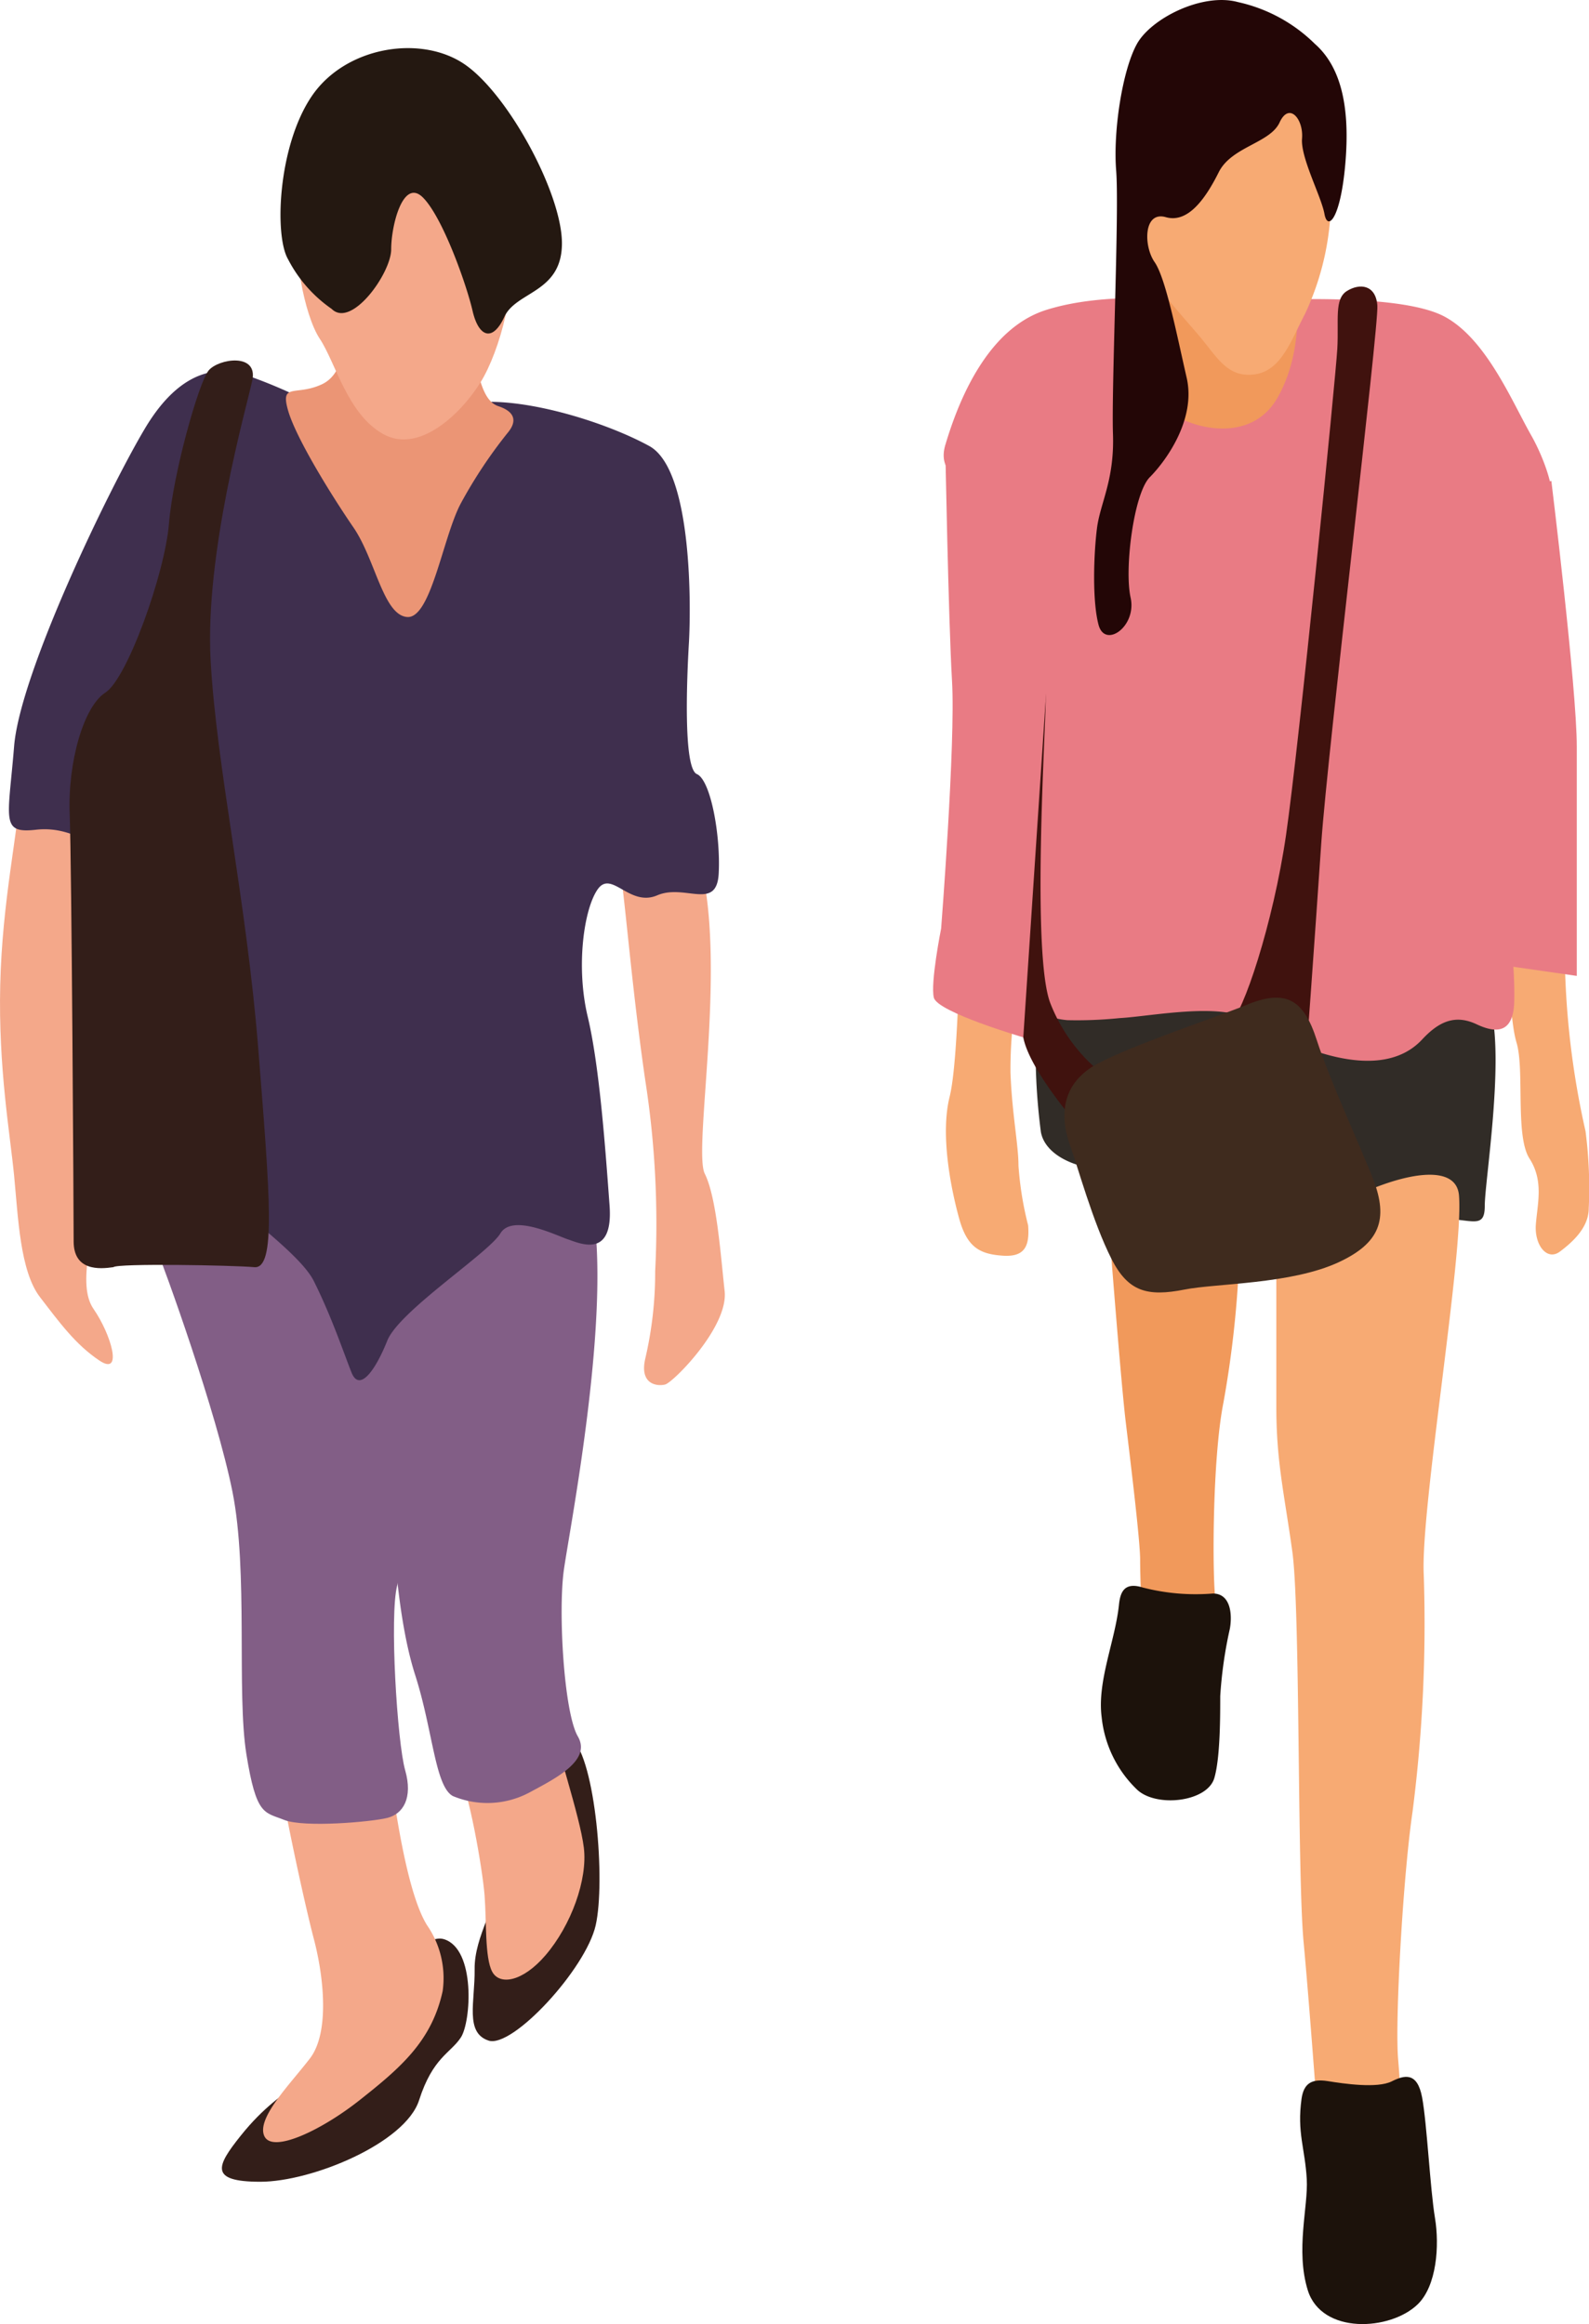 <svg xmlns="http://www.w3.org/2000/svg" xmlns:xlink="http://www.w3.org/1999/xlink" width="145" height="212" viewBox="0 0 145 212"><defs><style>.a{fill:none;}.b{clip-path:url(#a);}.c{fill:#331e19;}.c,.d,.e,.f,.g,.h,.i,.j,.k,.l,.m,.n,.o,.p{fill-rule:evenodd;}.d{fill:#f4a88a;}.e{fill:#825e86;}.f{fill:#3f2f4e;}.g{fill:#eb9575;}.h{fill:#241811;}.i{fill:#f7aa73;}.j{fill:#312c27;}.k{fill:#f1995b;}.l{fill:#e97b84;}.m{fill:#230606;}.n{fill:#40120e;}.o{fill:#1c120b;}.p{fill:#3f2b1e;}</style><clipPath id="a"><rect class="a" width="145" height="212"/></clipPath></defs><g class="b"><path class="c" d="M27.441,190.09c-1.63,1.452-3.258,2.356-5.432,5.08s-2.9,4.173,1.811,4.173,13.235-3.526,14.488-7.437,2.868-4.285,3.812-5.724,1.36-8.07-1.541-8.965-8.61,9.067-13.137,12.874" transform="translate(-0.066 -0.328)"/><path class="c" d="M45.446,171.922c.181,1.992-2.03,4.976-1.993,7.978s-.905,5.807,1.269,6.531S53.6,179.9,54.5,175.91s0-15.049-2.174-17.047-3.984,7.615-6.882,13.06" transform="translate(-0.141 -0.293)"/><path class="d" d="M25.462,161.4c.361,3.081,2.352,12.331,3.259,15.778s1.45,8.524-.361,10.882-4.892,5.443-4.165,7.075,5.252-.543,8.693-3.265c3.711-2.934,6.589-5.371,7.585-9.962a8.487,8.487,0,0,0-1.427-6c-1.809-2.9-2.9-10.518-3.442-14.509s-10.142,0-10.142,0" transform="translate(-0.078 -0.295)"/><path class="d" d="M41.818,161.575c1.087,1.813,2.354,9.25,2.537,11.608s.012,5.663.69,6.948,2.791.931,4.868-1.49c2.341-2.726,3.856-6.91,3.5-9.812s-2.536-9.25-3.441-13.42S42,157.4,41.818,161.575" transform="translate(-0.136 -0.285)"/><path class="e" d="M14.195,113.788c.906,2.176,5.616,15.235,7.065,22.489s.365,18.317,1.27,23.939,1.63,5.26,3.441,5.986,7.967.183,9.416-.18,2.353-1.819,1.63-4.356-1.445-14.144-.722-16.865.361-12.151.9-16.324-.363-6.9-1.267-11.065-4.892-10.155-8.512-11.241-14.308,1.991-13.224,7.617" transform="translate(-0.046 -0.196)"/><path class="e" d="M33.821,119.411c.361,2.361,1.993,7.98,1.993,14.149s.544,14.323,2.174,19.405,1.811,10.156,3.44,11.063a8.151,8.151,0,0,0,7.065-.36c2.352-1.27,5.614-2.9,4.345-5.08s-1.811-11.428-1.267-15.235,4.162-22.31,2.715-32.285-19.557,3.991-20.465,8.344" transform="translate(-0.11 -0.199)"/><path class="d" d="M1.833,72.374C1.651,76,.2,82.35.021,89.967s.9,13.606,1.267,17.413.542,8.707,2.353,11.064,3.262,4.348,5.435,5.8,1.087-2.356-.542-4.713.359-7.077-.364-9.07.908-28.474,1.088-31.376.541-4.713.179-5.623-7.605-1.089-7.605-1.089" transform="translate(0 -0.134)"/><path class="d" d="M56.529,78.371c.543,1.452,1.088,10.339,2.536,20.314A84.906,84.906,0,0,1,59.97,116.1a34.531,34.531,0,0,1-.905,7.98c-.542,2.358,1.086,2.541,1.813,2.358s5.793-5.261,5.431-8.526-.725-8.523-1.811-10.7,1.993-18.682-.362-28.113Z" transform="translate(-0.184 -0.145)"/><path class="f" d="M27.912,36.579A46.3,46.3,0,0,0,22.3,34.221c-2.355-.727-5.8-.544-9.055,4.9S1.833,61.427,1.29,68.139.023,76.116,3.283,75.75s5.433,1.629,7.426,2.538,7.425,25.574,7.425,27.749,8.876,7.62,10.506,10.882,2.719,6.529,3.441,8.344,2.174-.178,3.259-2.9,9.237-7.978,10.325-9.793,5.07.18,6.156.543,4.167,1.812,3.806-3.084-.908-12.694-1.994-17.23S53.274,83,54.54,81.189s2.895,1.633,5.43.546,5.433,1.452,5.616-1.994-.724-8.524-1.992-9.067-.907-8.887-.726-11.971.361-15.781-3.622-17.957S48.2,36.4,43.672,36.757s-10.687,2.358-15.761-.178" transform="translate(-0.003 -0.063)"/><path class="c" d="M10.365,115.649c-1.269.183-3.624.363-3.624-2.358S6.562,79.011,6.38,74.3,7.649,64.5,9.64,63.235s5.434-10.885,5.8-15.417S18.155,34.94,19.06,33.854s4.528-1.635,3.983.905-4.348,15.781-3.8,25.574S22.5,82.1,23.586,95.7s1.628,20.13-.364,19.949-12.5-.36-12.857,0" transform="translate(-0.021 -0.061)"/><path class="g" d="M31.436,30.4s.363,3.627-1.992,4.716-3.8-.186-3.079,2.356,3.986,7.8,5.977,10.7,2.716,7.983,4.89,8.164,3.26-7.255,4.89-10.339a43.1,43.1,0,0,1,4.346-6.532c.726-.905.729-1.812-.9-2.358s-1.814-3.264-2.719-6.346-11.409-.545-11.409-.362" transform="translate(-0.085 -0.054)"/><path class="d" d="M27.455,20.584c-.725,2,.364,8.164,1.811,10.339s2.532,6.888,5.793,8.7,7.064-1.813,8.875-4.714,3.443-9.25,2.356-11.607S36.15,5.168,27.455,20.584" transform="translate(-0.089 -0.026)"/><path class="h" d="M30.347,28.184c1.81,1.813,5.433-3.264,5.433-5.44s1.086-6.531,2.9-4.716,3.985,7.978,4.527,10.337,1.813,2.9,2.9.545,5.254-2.175,5.254-6.711S46.465,8.6,42.48,5.874s-10.865-1.632-13.945,2.9S25.1,21.472,26.364,23.648a12.459,12.459,0,0,0,3.983,4.536" transform="translate(-0.083 -0.008)"/><path class="i" d="M94.1,111.813c.148,1.9-.289,2.929-2.338,2.781s-3.219-.734-3.949-3.368-1.752-7.615-.875-11.127,1.022-16.692,1.022-22.547.3-27.528.3-33.237S89.419,32.9,93.22,30.261,97.312,40.95,97.606,44.17,96,81.357,94.682,84.58A39.847,39.847,0,0,0,92.49,97.9c.145,3.8.731,6.586.731,8.49a30.271,30.271,0,0,0,.875,5.418" transform="translate(-0.282 -0.055)"/><path class="j" d="M96.169,84.386a44.785,44.785,0,0,0-1.317,9.37,57.266,57.266,0,0,0,.44,9.664c.294,1.611,2.046,2.782,4.24,3.221s13.3,1.465,14.328,0a1.861,1.861,0,0,1,3.363.584c.439,1.466,2.483,3.81,4.532,3.515s7.016.584,9.941.584,4.1,1.026,4.1-1.171,1.753-12.882.584-17.861-40.068-7.546-40.207-7.906" transform="translate(-0.308 -0.156)"/><path class="k" d="M101.445,111c.148,2.05,1.169,15.23,1.608,18.89s1.317,10.83,1.317,12.588.148,4.688.148,6.3,3.508.146,4.823.73,2.192-1.169,1.9-3.366-.291-12.885.734-18.011a95.311,95.311,0,0,0,1.461-13.761c0-1.61-11.99-3.368-11.99-3.368" transform="translate(-0.33 -0.205)"/><path class="i" d="M116.848,114.948v13.619c0,4.979.731,7.907,1.461,13.178s.442,29.283,1.025,35.579,1.169,14.788,1.314,16.106,4.385,2.049,6.14,2.2,1.464-4.1,1.172-7.615.439-16.545,1.317-22.546a134.574,134.574,0,0,0,1.022-21.671c-.294-6,3.655-29.284,3.217-34.554s-15.205,1.758-16.667,5.707" transform="translate(-0.38 -0.199)"/><path class="i" d="M140.429,46.608c.292,2.491.439,13.327.877,17.279s1.9,14.351,1.9,22.84a76.648,76.648,0,0,0,1.9,16.544,40,40,0,0,1,.294,7.028c0,1.758-1.46,3.076-2.632,3.955s-2.341-.589-2.194-2.491.733-3.955-.583-6-.442-8.054-1.172-10.54-.145-5.27-2.777-10.836-5.555-16.987-5.847-21.67,2.63-12.3,2.778-13.03,7.457-3.076,7.457-3.076" transform="translate(-0.423 -0.086)"/><path class="l" d="M93.3,47.085c2.559.963,1.736,7.664,1.82,9.67.148,3.365-.147,7.47-.147,9.517s-.731,9.222-.583,11.859c.112,2.038-.124,8.278.305,11.749.253,2.1.646,3.018,2.973,3.226a37.78,37.78,0,0,0,4.761-.186c2.78-.145,9.209-1.465,11.845.145,4.257,2.609,11.954,5.925,15.784,1.8,1.545-1.657,3.033-2.309,5-1.367,2.071.969,3.324.513,3.4-2.061.109-3.872-.7-10.819-2.538-14.036a21.533,21.533,0,0,1-2.777-13.761c.458-4.661,1.313-8.638,1.022-10.249s3.219-1.758,3.658-3.368c.3-1.092,1.8-1.242,2.872-1.771,2.75-1.344.327-6.712-.681-8.48-1.752-3.073-4.094-8.781-7.9-10.833s-14.18-1.61-18.421-1.462c-3.87.131-11.767-1.076-17.893.829-5.064,1.566-7.822,7.486-9.259,12.344-.652,2.192.981,3.262,2.761,3.668,2.483.568,2.1,2.052,4,2.768" transform="translate(-0.281 -0.05)"/><path class="k" d="M106.436,36.985c1.025,1.61,7.749,4.244,10.526-.735s1.464-10.98,1.464-10.98-13.015-2.342-13.453,1.758.147,8.2,1.463,9.957" transform="translate(-0.341 -0.046)"/><path class="i" d="M104.24,23.044c.439,1.9,3.655,5.418,5.41,7.467s2.632,3.953,5.118,3.66,3.363-3.073,4.677-5.565a24.87,24.87,0,0,0,2.341-11.127c-.3-3.369-.734-8.639-2.924-9.81s-15.5,4.395-14.622,15.375" transform="translate(-0.339 -0.014)"/><path class="m" d="M105.687,23.91c-1.022-1.466-1.022-4.686,1.025-4.1s3.655-1.758,4.827-4.1,4.677-2.639,5.554-4.542,2.192-.292,2.047,1.465,1.755,5.27,2.046,6.881,1.464.439,1.9-4.54S122.8,6.191,120.309,4A14.379,14.379,0,0,0,113.291.19c-3.216-.879-7.9,1.465-9.212,3.807s-2.192,7.906-1.9,11.567-.437,19.766-.292,24.012-1.169,6.294-1.463,8.636-.439,6.589.148,8.786,3.508.147,2.924-2.486.291-9.517,1.752-10.983,4.24-5.271,3.363-9.078-1.9-9.077-2.924-10.54" transform="translate(-0.326 0)"/><path class="n" d="M112.6,93.361c1.172-.732,3.946-9.078,5.118-17.132s4.532-41.729,4.68-44.362-.294-4.542.875-5.273,2.632-.584,2.78,1.319-4.535,40.557-5.118,49.048-1.461,21.084-1.609,21.816-6.726-5.415-6.726-5.415" transform="translate(-0.366 -0.048)"/><path class="o" d="M104.656,145.09a19.308,19.308,0,0,0,6.35.535c1.647,0,1.777,1.956,1.548,3.218a39.024,39.024,0,0,0-.877,6.149c0,1.846,0,5.618-.534,7.446-.622,2.216-5.332,2.74-7.073,1.059a10.667,10.667,0,0,1-3.214-6.6c-.425-3.27,1.24-6.959,1.581-10.257.118-1.127.474-2.115,2.219-1.547" transform="translate(-0.328 -0.268)"/><path class="o" d="M119.158,191.783c.21-1.435.968-1.818,2.379-1.6,1.466.238,4.519.688,5.844.028,1.169-.587,2.338-.879,2.777,1.462s.733,8.344,1.172,10.981c.423,2.551.163,6.2-1.573,7.89-2.5,2.424-8.756,2.778-10.03-1.275-1.136-3.657.044-7.623-.095-10.128-.161-2.861-.905-4.239-.474-7.361" transform="translate(-0.387 -0.351)"/><path class="n" d="M101.138,98.26a15.429,15.429,0,0,1-4.971-6.589c-1.752-4.391-.437-25.183-.437-27.817s-1.172-1.318-1.463,3.366S93.1,91.668,93.681,94.744s5.266,8.347,5.266,8.347Z" transform="translate(-0.304 -0.116)"/><path class="p" d="M100.459,97.21c3.123-1.7,11.167-4.37,13.516-5.341,3.756-1.577,5.328-.456,6.5,3.177,1.205,3.725,4.205,10.205,5.165,12.729,1.384,3.63.58,5.783-3.137,7.519-4.372,2.044-11.262,1.935-14.091,2.505-3.4.669-5.148.2-6.672-2.8-1.706-3.361-3.1-8.491-3.726-10.2-1.15-3.149-.643-5.915,2.445-7.6" transform="translate(-0.317 -0.169)"/><path class="l" d="M86.158,84.779s1.326-16.929.995-22.571-.619-21.533-.619-21.533l7.579,1.286L96.1,51.254l-.395,12.56L93.656,94.7s-7.831-2.292-8.162-3.619.664-6.306.664-6.306" transform="translate(-0.278 -0.075)"/><path class="l" d="M144.309,89.1l-6.96-1-6.961-19.915,2.32-22.239,9.281-1.992s2.32,18.92,2.32,24.231Z" transform="translate(-0.424 -0.081)"/></g></svg>